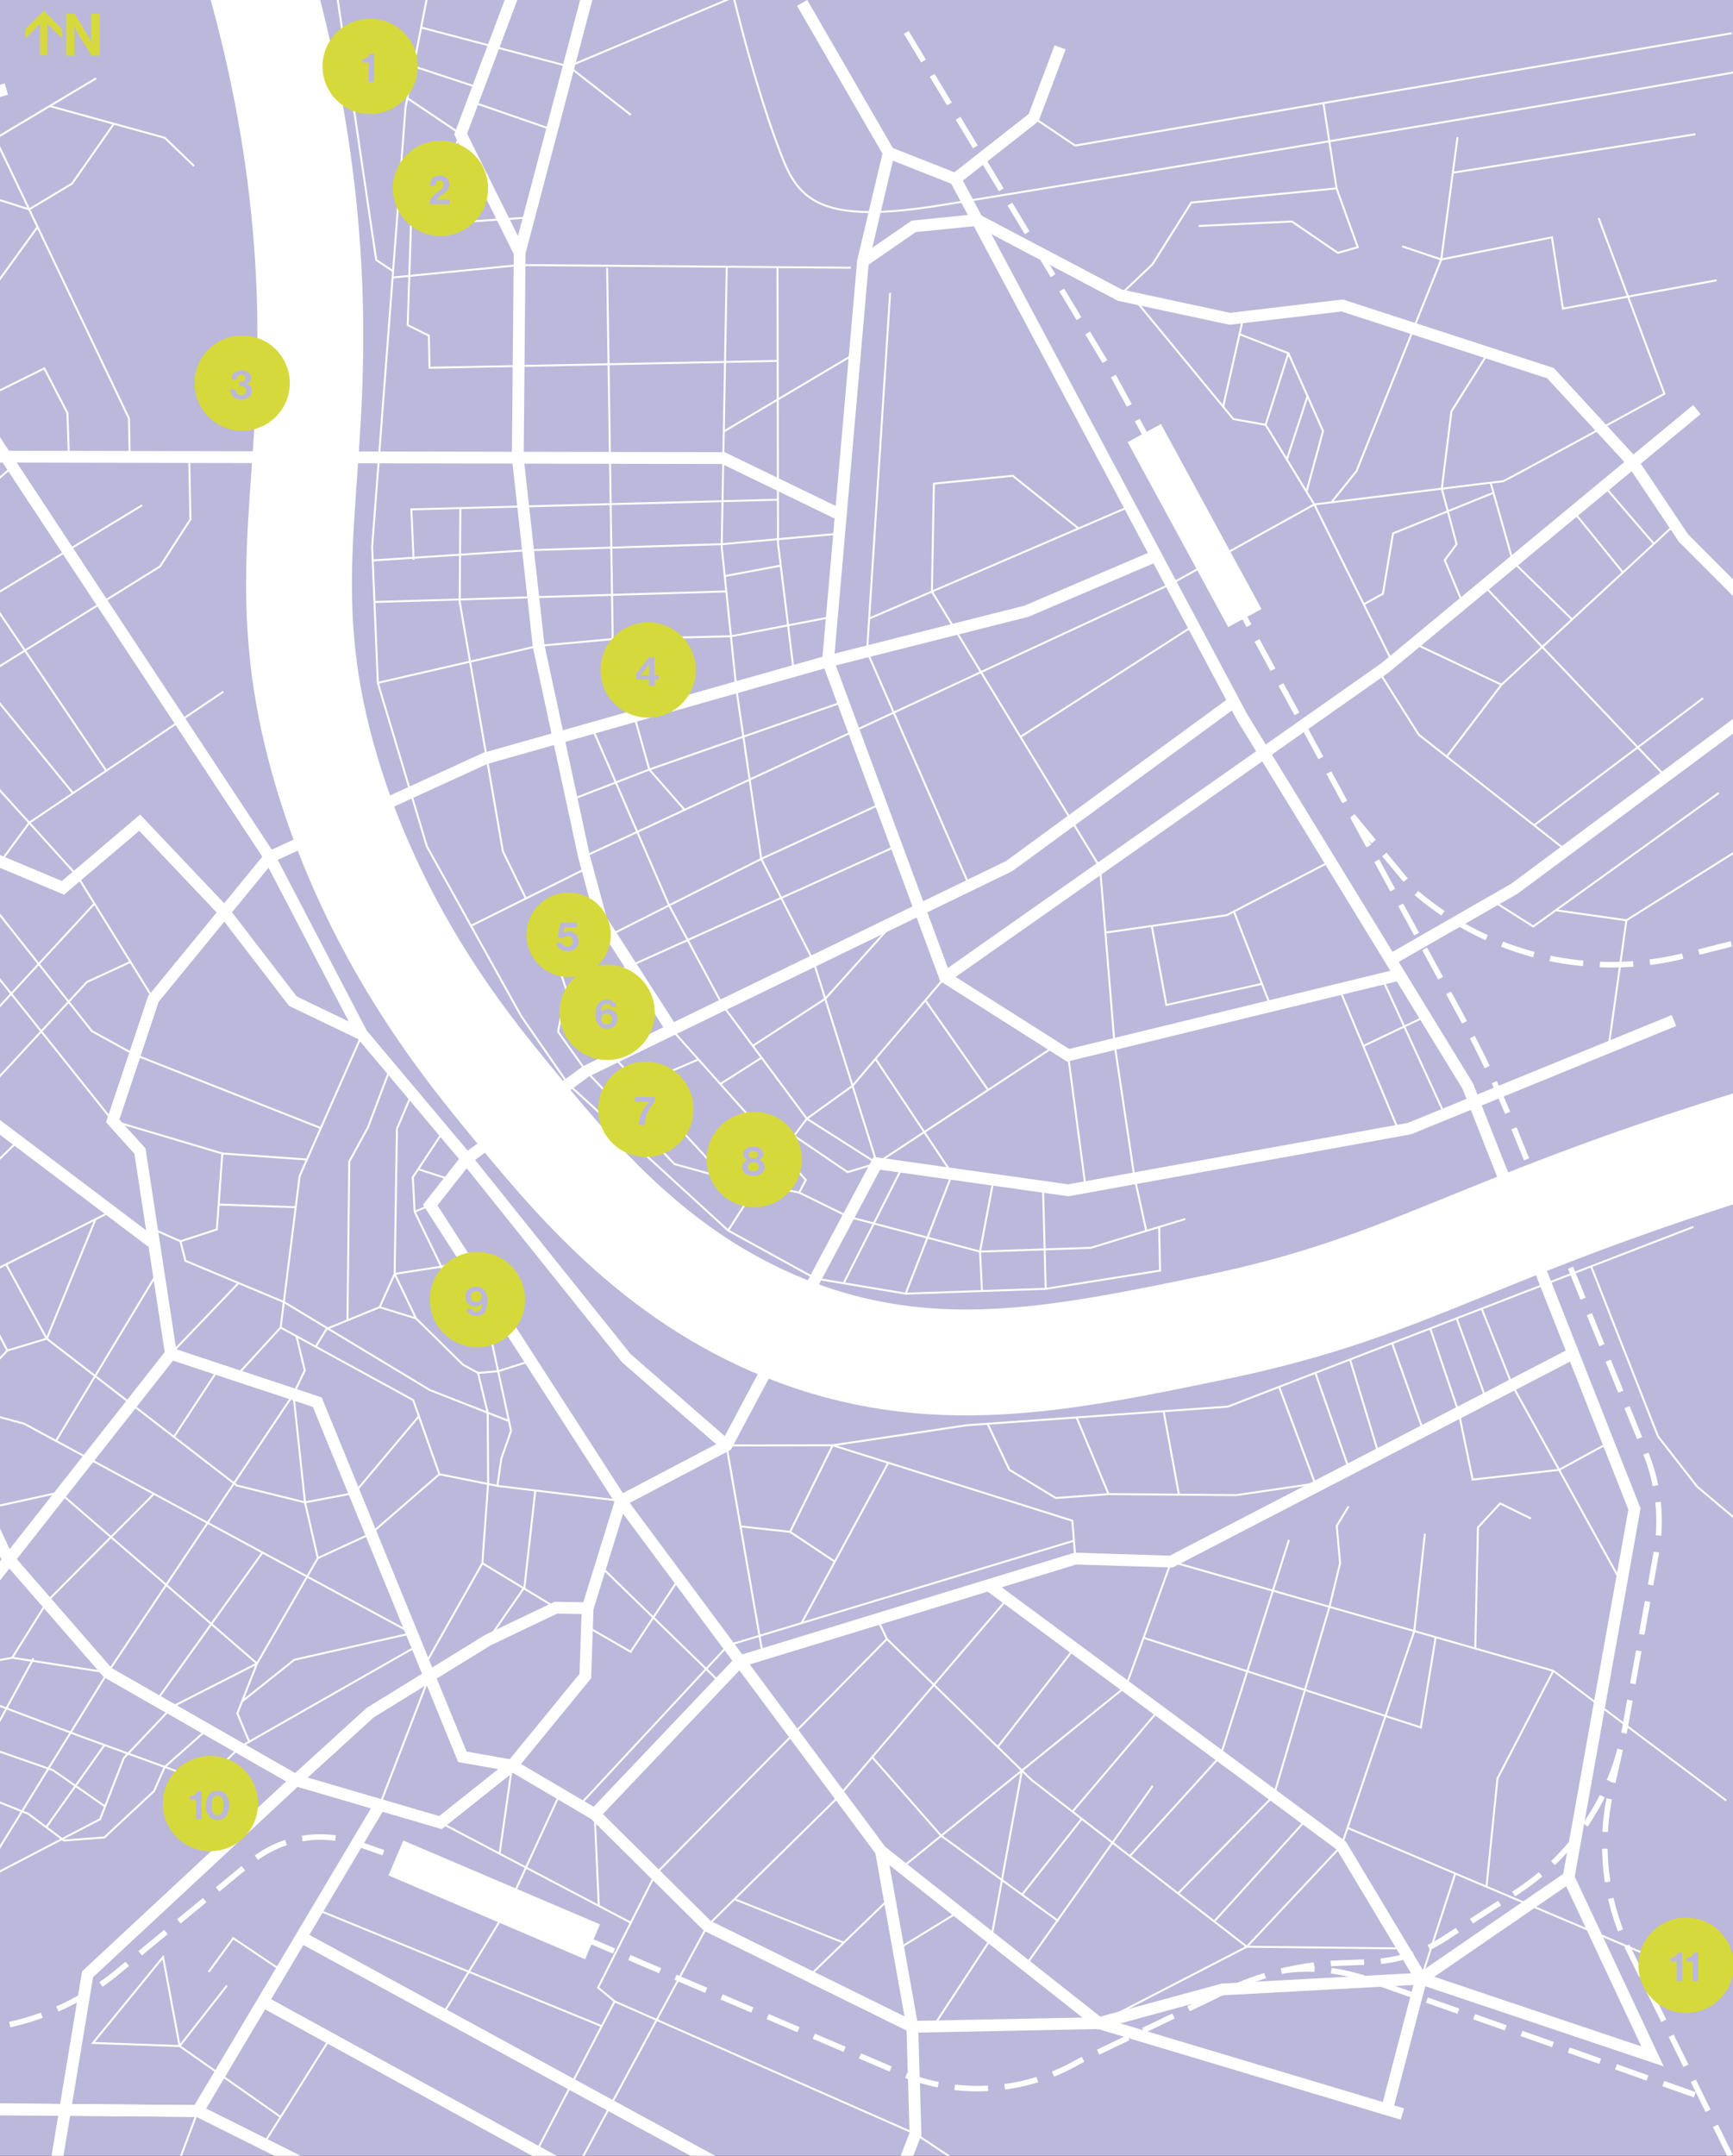 <?xml version="1.0" encoding="UTF-8"?>
<svg xmlns="http://www.w3.org/2000/svg" viewBox="0 0 881.8 1096.5">
  <rect x="0" y="0" width="881.8" height="1096.5" fill="#333333" stroke="none"/>
  <defs>
    <style>
      .cls-1 {
        stroke-width: 6px;
      }

      .cls-1, .cls-2, .cls-3, .cls-4, .cls-5 {
        fill: none;
        stroke: #fff;
        stroke-miterlimit: 10;
      }

      .cls-2 {
        stroke-width: 19.29px;
      }

      .cls-3 {
        stroke-dasharray: 17.01 8.5;
        stroke-width: 2.83px;
      }

      .cls-4 {
        stroke-width: 53.86px;
      }

      .cls-6 {
        fill: #d6d93c;
      }

      .cls-7 {
        fill: #bbb8db;
      }
    </style>
  </defs>
  <g id="BG">
    <rect class="cls-7" x="-293.86" y="12.16" width="1392.85" height="1202.91" transform="translate(1008.14 199.05) rotate(88.87)"/>
  </g>
  <g id="Other">
    <path class="cls-4" d="M89.18-127.53C144.72-5.33,157.22,94.62,157.89,164.7c.86,91.13-18.2,140.08,8.75,229.25,24.36,80.6,68.76,135.99,89.75,161.67,35.04,42.89,76.01,93.04,143.41,120.06,73.64,29.52,139.82,15.78,219.12-.68,102.71-21.32,130.91-51.76,292.24-99.58,38.64-11.45,70.65-19.68,91.52-24.81"/>
  </g>
  <g id="Streets_2" data-name="Streets 2">
    <polyline class="cls-5" points="263.89 186.16 218.54 187.05 218.22 170.72 207.45 165.37 209.1 114.7 269.12 110.63"/>
    <line class="cls-5" x1="263.89" y1="186.16" x2="395.7" y2="183.56"/>
    <line class="cls-5" x1="264.35" y1="134.81" x2="199.77" y2="141.16"/>
    <polyline class="cls-5" points="142.79 675.21 210.25 712.13 223.55 749.84 253.07 755.77 315.91 763.39"/>
    <polyline class="cls-5" points="120.47 699.63 142.79 675.21 152.45 598.24 184.25 526.14"/>
    <line class="cls-5" x1="-65.2" y1="232.15" x2="19.11" y2="115.42"/>
    <polyline class="cls-5" points="301.35 370.32 340.46 460.5 367.65 511.21 410.54 569.01 446.17 591.68 413.87 488.8 387.35 436.85 374.74 350.86 367.22 278.09 369.79 135.66"/>
    <polyline class="cls-5" points="293.63 501.33 312.6 537.9 369.03 599.24 406.66 606.57 431.67 618.88 498.66 636.59 555.02 634.69 603.13 620"/>
    <polyline class="cls-5" points="369.03 599.24 343.23 592.11 298.27 544.85 283.95 524.79 288.14 503.37 282.62 486.76 310.8 475.46 387.35 436.85 448.18 408.87"/>
    <line class="cls-5" x1="245.44" y1="795.09" x2="282.8" y2="817.73"/>
    <polyline class="cls-5" points="272.43 757.78 266.85 807.33 248.25 834.22"/>
    <line class="cls-5" x1="369.65" y1="735.18" x2="388.05" y2="841.21"/>
    <polyline class="cls-5" points="547.17 792.75 545.65 773.48 423.69 735.12"/>
    <polyline class="cls-5" points="589.81 624.07 590.27 646.26 532.07 655.53 460.84 657.99 414.91 650.3 370.51 625.87 289.19 551.49 265.16 516.76 217.21 430.55 192.25 347.32 189.36 278.19 206.33 54.73 223.73 -34.4"/>
    <line class="cls-5" x1="239.66" y1="470.9" x2="298.75" y2="441.49"/>
    <polyline class="cls-5" points="370.51 625.87 385.52 602.45 410.54 569.01 433.8 552.26 480.85 497.03"/>
    <polyline class="cls-5" points="267.58 457 255.9 433.08 233.91 306.11 234.24 258.43"/>
    <polyline class="cls-5" points="456.13 430.32 320.93 491.18 288.14 503.37"/>
    <polyline class="cls-5" points="536.4 532.27 446.17 591.68 431.29 596.18 404.05 577.68"/>
    <line class="cls-5" x1="532.07" y1="655.53" x2="530.7" y2="603.61"/>
    <polyline class="cls-5" points="499.65 656.65 498.66 636.59 505.54 600.06"/>
    <polyline class="cls-5" points="460.84 657.99 484.49 597.09 445.47 538.56"/>
    <line class="cls-5" x1="429.26" y1="652.7" x2="459.16" y2="593.52"/>
    <line class="cls-5" x1="366.51" y1="551.34" x2="387.51" y2="537.97"/>
    <polyline class="cls-5" points="383.04 531.95 419.9 508.01 455.09 468.82"/>
    <line class="cls-5" x1="470.83" y1="508.79" x2="502.77" y2="554.41"/>
    <line class="cls-5" x1="193.28" y1="918" x2="218.49" y2="852.54"/>
    <polyline class="cls-5" points="-11.3 957.71 54.79 850.72 149.31 709.17 155.08 697.02 150.85 679.62"/>
    <polyline class="cls-5" points="209.54 830.68 12.3 724.15 -103.82 692.74 -176.09 639.63"/>
    <polyline class="cls-5" points="213.15 720.34 180.35 759.38 155.2 764.16 120.54 755.58 23.78 680.88 3.12 643.06"/>
    <polyline class="cls-5" points="149.31 709.17 155.2 764.16 161.71 792.5 130.77 846.11 87.8 868.04 63.03 894.18 50.94 925.3 -11.3 957.71"/>
    <polyline class="cls-5" points="161.71 792.5 188.8 780.03 223.55 749.84"/>
    <line class="cls-5" x1="297.19" y1="435.72" x2="434.46" y2="371.86"/>
    <polyline class="cls-5" points="348.37 411.91 330.38 391.4 311.75 325.06 308.92 136.28"/>
    <polyline class="cls-5" points="291.88 406.3 330.38 391.4 428.95 356.99"/>
    <polyline class="cls-5" points="395.61 135.87 395.88 276.46 403.85 341.31"/>
    <line class="cls-5" x1="504.41" y1="985.78" x2="474.95" y2="1030.67"/>
    <line class="cls-5" x1="411.76" y1="1005.07" x2="452.57" y2="965.64"/>
    <line class="cls-5" x1="161.55" y1="971.37" x2="306.08" y2="1030.53"/>
    <polyline class="cls-5" points="264.91 1155.74 359.91 979.55 426.19 914.34 512.56 813.21"/>
    <polyline class="cls-5" points="312.73 1017.96 304.33 1010.93 320.98 977.95 333.42 953.3 451.28 833.65 446.46 823.56"/>
    <line class="cls-5" x1="167.95" y1="1036.72" x2="134.18" y2="1090.45"/>
    <polyline class="cls-5" points="142.79 1076.75 91.4 1040.69 47.32 1039.1 82.97 995.44 91.4 1040.69"/>
    <line class="cls-5" x1="115.5" y1="1009.88" x2="91.4" y2="1040.69"/>
    <polyline class="cls-5" points="106.16 1003 118.69 985.83 143.17 1002.27"/>
    <polyline class="cls-5" points="451.28 833.65 524.71 905.18 634.42 990.17 713.91 991.03"/>
    <line class="cls-5" x1="521.93" y1="999.61" x2="586.54" y2="908.32"/>
    <line class="cls-5" x1="465.83" y1="1085.36" x2="598.06" y2="1173.21"/>
    <polyline class="cls-5" points="209.58 838.71 122.16 888.53 104.26 906.15 41.69 883.39 -41.72 852.01 -122.5 786.24"/>
    <line class="cls-5" x1="133.56" y1="789.64" x2="80.56" y2="863.72"/>
    <polyline class="cls-5" points="-7.56 767.37 30.26 759.1 130.77 846.11 120.77 871.42 126.79 885.89"/>
    <line class="cls-5" x1="210.99" y1="616.36" x2="218.91" y2="612.93"/>
    <line class="cls-5" x1="212.78" y1="594.68" x2="229.13" y2="599.96"/>
    <polyline class="cls-5" points="406.66 606.57 410 600.16 341.88 523.7"/>
    <line class="cls-5" x1="465.83" y1="1085.36" x2="312.73" y2="1017.96"/>
    <line class="cls-5" x1="434.46" y1="371.86" x2="595.86" y2="296.97"/>
    <polyline class="cls-5" points="452.93 148.95 441.17 331.36 493.19 450.35"/>
    <line class="cls-5" x1="442.25" y1="314.62" x2="574.87" y2="257.58"/>
    <polyline class="cls-5" points="559.74 441.22 474.19 300.88 475.19 245.99 515.3 242 548.8 268.79"/>
    <polyline class="cls-5" points="567.11 531 577.13 598.19 583.27 626.06"/>
    <line class="cls-5" x1="567.11" y1="531" x2="559.74" y2="441.22"/>
    <line class="cls-5" x1="552.32" y1="603.53" x2="543.47" y2="536.75"/>
    <polyline class="cls-5" points="192.25 347.32 274.07 328.51 311.75 325.06 371.92 323.63 422.61 313.92"/>
    <line class="cls-5" x1="190.53" y1="306.2" x2="369.57" y2="300.81"/>
    <line class="cls-5" x1="368.76" y1="293" x2="397.26" y2="287.69"/>
    <polyline class="cls-5" points="210.44 284.61 209.3 259.09 395.84 254.16"/>
    <polyline class="cls-5" points="225.63 575.33 210.05 598.79 210.99 616.36 224.53 644.27 234.48 672.65 250.04 681.69 260.06 727.75 255.09 741.84 253.07 755.77"/>
    <polyline class="cls-5" points="270 692.18 253.47 697.45 243.24 698.32 235.59 694.13 211.68 670.58 200.82 647.94"/>
    <line class="cls-5" x1="310.78" y1="557.99" x2="355.38" y2="538.86"/>
    <polyline class="cls-5" points="160.63 684.97 166.23 675.88 193.16 664.87 200.82 647.94 201.97 574.17 209.58 556.25"/>
    <polyline class="cls-5" points="176.8 671.56 177.71 590.83 187.26 573.37 198.61 543.21"/>
    <polyline class="cls-5" points="200.82 647.94 224.53 644.27 237.01 641.01"/>
    <line class="cls-5" x1="193.16" y1="664.87" x2="211.68" y2="670.58"/>
    <polyline class="cls-5" points="189.65 285.06 208.96 283.79 268.68 279.85 367.19 276.79 425.08 271.62"/>
    <line class="cls-5" x1="451.99" y1="744.02" x2="407.88" y2="825.54"/>
    <polyline class="cls-5" points="458.93 949.89 572.9 857.78 595.94 794.28"/>
    <line class="cls-5" x1="504.41" y1="985.78" x2="519.97" y2="900.56"/>
    <polyline class="cls-5" points="64.46 1154.34 86.47 1111.54 100.68 1073.72"/>
    <line class="cls-5" x1="312.73" y1="1017.96" x2="222.75" y2="1190.74"/>
    <polyline class="cls-5" points="225.34 1024.52 257.43 972.03 284.9 912.35"/>
    <line class="cls-5" x1="432.98" y1="136.18" x2="264.35" y2="134.81"/>
    <line class="cls-5" x1="519.24" y1="374.79" x2="606.07" y2="319.02"/>
    <polyline class="cls-5" points="562.46 474.35 624.22 465.49 676.91 438.14"/>
    <polyline class="cls-5" points="369.65 735.18 423.69 735.12 491.91 724.93 624.79 715.45 861.67 624.02"/>
    <polyline class="cls-5" points="595.94 794.28 790.38 849.82 878.36 915.81"/>
    <polyline class="cls-5" points="559.19 1029.02 634.42 990.17 682.58 938.79 719.64 829.61 725.04 780.09"/>
    <polyline class="cls-5" points="7.59 236.33 -55.73 290.81 -80.3 321.4"/>
    <polyline class="cls-5" points="-80.69 362.15 -31.14 319.7 72.34 256.99"/>
    <polyline class="cls-5" points="113.62 351.82 14.88 418.48 -25.11 472.8 -72.35 518.84 -116.53 560.07 -151.87 613.7"/>
    <line class="cls-5" x1="-85.12" y1="253.5" x2="37.15" y2="403.45"/>
    <line class="cls-5" x1="54.06" y1="392.03" x2="-54.06" y2="232.17"/>
    <polyline class="cls-5" points="78.05 508.1 39.28 445.43 -63.23 332.2"/>
    <line class="cls-5" x1="48.05" y1="459.6" x2="-34.7" y2="549.26"/>
    <polyline class="cls-5" points="-14.24 562.69 44.22 499.48 66.39 489.25"/>
    <polyline class="cls-5" points="-32.28 424.63 46.73 524.45 68.57 536.48 163.23 573.78"/>
    <polyline class="cls-5" points="156.18 589.77 113.13 586.7 57.35 570.1 -72.2 407.9"/>
    <polyline class="cls-5" points="56.58 616.13 -43.09 666.34 -82.67 653.67 -147.91 660.34"/>
    <polyline class="cls-5" points="48.58 620.16 23.78 680.88 3.72 686.92 -22.45 714.75"/>
    <line class="cls-5" x1="3.72" y1="686.92" x2="-65.21" y2="554.8"/>
    <polyline class="cls-5" points="54.79 850.72 6.22 843.16 -41.72 852.01"/>
    <polyline class="cls-5" points="78.35 759.82 24.57 813.88 6.22 843.16"/>
    <line class="cls-5" x1="17.05" y1="843.49" x2="-22.92" y2="917.34"/>
    <polyline class="cls-5" points="96.27 232.47 96.89 264.17 81.42 288.11 -10.35 345.2 -84.39 411.76 -166.21 503.03"/>
    <polyline class="cls-5" points="574.89 944.05 620.95 893.27 655.87 783.23"/>
    <polyline class="cls-5" points="599.43 963.06 648.12 913.33 676.48 817.28 681.88 795.13 680.17 776.1 686.19 766.22"/>
    <polyline class="cls-5" points="547.78 720.94 564.07 759.96 629.16 760.47 669.17 754.57"/>
    <polyline class="cls-5" points="294.21 918.89 362.49 845.46 370.5 836.85 546.45 783.64"/>
    <line class="cls-5" x1="224.12" y1="927.03" x2="320.98" y2="977.95"/>
    <polyline class="cls-5" points="708.43 336.63 668.75 256.58 643.98 216.07 627.58 213.16 574.04 148.24"/>
    <polyline class="cls-5" points="677.46 255.5 690.25 239.57 733.35 131.99 741.65 69.76"/>
    <polyline class="cls-5" points="757.2 179.5 738.53 209.23 733.63 248.56 741.16 276.79 735.12 284.91 744.33 306.92"/>
    <polyline class="cls-5" points="701.73 341.74 721.9 373.69 796.61 432.35"/>
    <line class="cls-5" x1="685.67" y1="929.7" x2="849.32" y2="999.05"/>
    <line class="cls-5" x1="723.13" y1="1006.4" x2="740.49" y2="952.93"/>
    <polyline class="cls-5" points="756.37 959.66 761.96 904.59 790.38 849.82"/>
    <polyline class="cls-5" points="581.89 833.01 722.98 878.64 730.52 832.72"/>
    <line class="cls-5" x1="650.85" y1="705.39" x2="669.17" y2="754.57"/>
    <line class="cls-5" x1="669.29" y1="698.28" x2="686.47" y2="747.4"/>
    <line class="cls-5" x1="686.92" y1="691.47" x2="701.53" y2="739.6"/>
    <line class="cls-5" x1="708.34" y1="683.2" x2="724.23" y2="727.85"/>
    <line class="cls-5" x1="727.76" y1="675.71" x2="742.27" y2="718.5"/>
    <line class="cls-5" x1="741.17" y1="670.53" x2="756.06" y2="711.36"/>
    <line class="cls-5" x1="753.9" y1="665.62" x2="769.43" y2="704.44"/>
    <line class="cls-5" x1="592.08" y1="717.78" x2="599.88" y2="760.24"/>
    <polyline class="cls-5" points="502.5 724.17 513.6 747.57 537.19 761.93 564.07 759.96"/>
    <polyline class="cls-5" points="376.79 776.37 402.01 779.15 424.79 794.3"/>
    <line class="cls-5" x1="402.01" y1="779.15" x2="423.69" y2="735.12"/>
    <line class="cls-5" x1="234.4" y1="68.17" x2="228.36" y2="82.26"/>
    <line class="cls-5" x1="234.4" y1="68.17" x2="207.27" y2="49.93"/>
    <line class="cls-5" x1="243.28" y1="44.53" x2="210.43" y2="33.72"/>
    <polyline class="cls-5" points="214.28 14 289.39 33.77 388.89 -8.05"/>
    <line class="cls-5" x1="289.39" y1="33.77" x2="321.02" y2="58.48"/>
    <line class="cls-5" x1="240.5" y1="51.93" x2="280.91" y2="65.92"/>
    <polyline class="cls-5" points="200.01 137.98 191.42 132.21 169.94 -13.05"/>
    <polyline class="cls-5" points="65.99 232.41 65.6 212.79 -2.37 70.45 48.91 39.83"/>
    <polyline class="cls-5" points="-68.54 80.25 14.84 106.48 36.64 93.42 57.95 62.95"/>
    <polyline class="cls-5" points="25.27 53.95 83.81 70.08 98.74 84.43"/>
    <polyline class="cls-5" points="-14.55 205.73 22.55 187.37 34.3 210.08 35.06 232.35"/>
    <path class="cls-5" d="M369.14-20.02c6.1,29.4,18.86,75.84,29.96,102.74,9.17,22.23,24.91,30.56,80.25,21.57,150.29-24.41,340.49-56.25,408.42-68.45"/>
    <line class="cls-5" x1="368.28" y1="219.48" x2="435.01" y2="179.91"/>
    <polyline class="cls-5" points="569.84 150.14 586.38 134.46 606.16 103.03 680.08 95.81"/>
    <polyline class="cls-5" points="525.93 59.82 547.05 74.04 881.19 16.9"/>
    <polyline class="cls-5" points="673.39 52.44 680.08 95.81 690.87 125.75 680.73 128.62 657.35 112.67 609.94 114.93"/>
    <line class="cls-5" x1="739.24" y1="87.84" x2="862.69" y2="68.27"/>
    <polyline class="cls-5" points="713.48 125.31 733.35 131.99 789.67 120.71 795.26 156.96 873.47 142.56"/>
    <path class="cls-5" d="M813.42,110.92l33.47,89.37s-81.27,44.46-82.08,44.47-96.06,11.82-96.06,11.82l-72.89,40.39"/>
    <polyline class="cls-5" points="693.92 307.37 703.65 302.01 708.81 271.3 759.92 250.65"/>
    <line class="cls-5" x1="769.87" y1="285.76" x2="758.47" y2="245.52"/>
    <polyline class="cls-5" points="664.78 250.09 673.2 219.23 655.57 179.67 630.7 170"/>
    <line class="cls-5" x1="622.38" y1="206.85" x2="632.66" y2="161.33"/>
    <line class="cls-5" x1="655.57" y1="179.67" x2="643.98" y2="216.07"/>
    <line class="cls-5" x1="665.31" y1="201.53" x2="654.78" y2="233.73"/>
    <line class="cls-5" x1="755.16" y1="297.95" x2="847.43" y2="394.93"/>
    <line class="cls-5" x1="780.58" y1="419.76" x2="866.57" y2="355.12"/>
    <polyline class="cls-5" points="736.14 384.87 763.99 348.27 852.52 266.48"/>
    <line class="cls-5" x1="719.69" y1="327.31" x2="763.99" y2="348.27"/>
    <line class="cls-5" x1="769.87" y1="285.76" x2="799.93" y2="315.06"/>
    <line class="cls-5" x1="800.7" y1="260.24" x2="825.79" y2="291.17"/>
    <line class="cls-5" x1="816.33" y1="247.3" x2="841.55" y2="276.6"/>
    <polyline class="cls-5" points="759.67 458.27 780.16 471.24 874.61 403.3"/>
    <polyline class="cls-5" points="791.63 462.98 827.55 468.09 901.14 421.85"/>
    <line class="cls-5" x1="818.49" y1="532.66" x2="827.55" y2="468.09"/>
    <line class="cls-5" x1="681.61" y1="503.14" x2="711.64" y2="575.03"/>
    <line class="cls-5" x1="693.68" y1="532.05" x2="725.19" y2="517.03"/>
    <line class="cls-5" x1="703.38" y1="497.84" x2="735.02" y2="566.75"/>
    <polyline class="cls-5" points="586.06 470.96 593.48 511.15 642.12 500.42"/>
    <line class="cls-5" x1="627.85" y1="463.61" x2="646.49" y2="511.69"/>
    <line class="cls-5" x1="546.65" y1="838.38" x2="507.66" y2="888.57"/>
    <polyline class="cls-5" points="443.79 893.74 478.91 933.73 538.58 977.19"/>
    <line class="cls-5" x1="520.05" y1="963.69" x2="550.43" y2="925.1"/>
    <line class="cls-5" x1="545.72" y1="921.45" x2="589.44" y2="869.99"/>
    <path class="cls-5" d="M617.81,977.3c1.63-1.69,46.82-51.77,46.82-51.77"/>
    <line class="cls-5" x1="429.3" y1="988.12" x2="373.7" y2="965.98"/>
    <line class="cls-5" x1="304.68" y1="969.38" x2="302.59" y2="922.76"/>
    <line class="cls-5" x1="254.2" y1="942.84" x2="260.59" y2="898.03"/>
    <polyline class="cls-5" points="750.65 838.47 752.03 776.9 763.32 764.7 778.99 772.38"/>
    <line class="cls-5" x1="769.43" y1="704.44" x2="824.98" y2="804.84"/>
    <polyline class="cls-5" points="742.27 718.5 749.34 752.56 793.32 747.61 818.41 733.92"/>
    <polyline class="cls-5" points="809.61 644.11 843.64 730.58 863.6 756.19 931.58 813.39"/>
    <polyline class="cls-5" points="-33.91 879.15 26.93 900.36 53.46 918.8"/>
    <polyline class="cls-5" points="-18.58 909.33 14.45 922.6 32.59 936.14 53.12 934.57 78.38 911.01 83.81 898.71 105.39 879.65"/>
    <line class="cls-5" x1="23.53" y1="929.38" x2="53.16" y2="887.57"/>
    <polyline class="cls-5" points="123.14 865.43 149.79 844.2 209.54 830.68"/>
    <line class="cls-5" x1="-31.4" y1="619.62" x2="9.18" y2="580.36"/>
    <line class="cls-5" x1="28.49" y1="732.9" x2="80.56" y2="646.58"/>
    <polyline class="cls-5" points="113.13 586.7 110.33 625.34 91.83 631.36 75.38 624.03"/>
    <polyline class="cls-5" points="91.83 631.36 94.35 641.29 121.39 652.59 144.42 662.22 218.71 707.02 258.98 722.79"/>
    <polyline class="cls-5" points="243.24 698.32 248.15 718.55 248.38 754.28 245.44 795.09 216.19 846.93"/>
    <line class="cls-5" x1="121.39" y1="652.59" x2="86.97" y2="688.55"/>
    <line class="cls-5" x1="88.49" y1="730.84" x2="111.03" y2="696.51"/>
    <line class="cls-5" x1="111.25" y1="612.67" x2="150.47" y2="614.02"/>
    <line class="cls-5" x1="305.61" y1="796.66" x2="366.33" y2="855.69"/>
    <polyline class="cls-5" points="345.38 803.04 320.89 840.16 298.68 827.33"/>
    <line class="cls-5" x1="487.6" y1="972.51" x2="457.13" y2="991.19"/>
  </g>
  <g id="Streets_1" data-name="Streets 1">
    <polyline class="cls-1" points="299 818 282.8 817.73 248.25 834.22 188.32 871.12 150.61 905.51 44.56 1004.17 20.88 1147.12"/>
    <polyline class="cls-1" points="264.41 128.52 234.4 68.17 282.12 -58.83"/>
    <polyline class="cls-1" points="260.59 898.03 235.29 893.59 161.44 713.18 111.03 696.51 86.97 688.55 71.22 585.49 57.35 570.1 78.05 508.1 137.19 435.93 246.87 385.75 421.31 336.37"/>
    <polyline class="cls-1" points="712.61 495.6 543.47 536.75 480.85 497.03 421.31 336.37 439.12 132.93 452.22 77.68"/>
    <polyline class="cls-1" points="713.58 1075.26 559.19 1029.02 464.22 1030.89 359.91 979.55 302.59 922.76 260.59 898.03 224.12 927.03 150.61 905.51 54.79 850.72 3.24 791.47 -34.11 711.6 -97.88 390.12 -164.91 308.45"/>
    <polyline class="cls-1" points="260.59 898.03 297.83 852.49 299 818 315.91 763.39 369.65 735.18 446.17 591.68 543.54 605.43 717.21 574.02 851.74 519.08"/>
    <polyline class="cls-1" points="448.26 941.46 464.22 1030.89 465.83 1085.36 410.56 1227.64"/>
    <polyline class="cls-1" points="341.88 523.7 305.89 467.84 297.19 435.72 274.07 328.51 263.46 232.8 264.41 128.52 311.36 -49.59"/>
    <polyline class="cls-1" points="302.59 922.76 376.53 844.96 547.17 792.75 595.94 794.28 800.45 688.38"/>
    <polyline class="cls-1" points="480.85 497.03 704.72 339.7 863.42 208.32"/>
    <polyline class="cls-1" points="153.27 985.29 369.62 1103.04 548.8 1177.85"/>
    <polyline class="cls-1" points="433.11 1169.57 346.87 1134.81 133.81 1018.01"/>
    <line class="cls-1" x1="77.15" y1="631.65" x2="-189.69" y2="430.3"/>
    <line class="cls-2" x1="201.44" y1="945.03" x2="301.5" y2="987.67"/>
    <path class="cls-3" d="M461.13,16.48l103.83,171.98,178.8,328.84c9.54,17.54,18.08,35.61,25.59,54.11l68.07,167.8c6.53,16.11,8.38,33.74,5.31,50.85l-15.97,89.16c-6.16,34.41-26.36,64.7-55.76,83.61l-36.39,23.42c-11.13,7.17-23.99,11.19-37.23,11.66l-15.47.55c-20.41.72-40.45,5.66-58.86,14.49l-73.85,35.44c-28,16.31-62.07,18.43-91.88,5.73l-261.76-111.59-14.1-4.99c-18.18-6.43-38.4-2.95-53.39,9.19l-68.27,56.25c-48.96,40.34-119.77,39.89-168.21-1.07l-152.79-129.22"/>
    <line class="cls-2" x1="582.26" y1="220.28" x2="633.42" y2="314.37"/>
    <polyline class="cls-1" points="421.31 336.37 522.24 310.9 588.27 282.72"/>
    <polyline class="cls-1" points="486.12 91.05 631.87 364.52 746.85 552.45 831.66 767.52 798.14 954.9 723.13 1006.4 622.2 1011.86 559.19 1029.02 448.26 941.46 315.91 763.39 218.91 612.93 237.45 589.39 298.27 544.85 513.51 440.5 627.82 356.92"/>
    <polyline class="cls-1" points="-171.21 287.77 -94.79 261.8 -65.2 232.15 -54.06 232.17 368.11 233.01 425.71 260.91"/>
    <polyline class="cls-1" points="86.97 688.55 -41.72 852.01 -11.3 957.71 -30.41 988.66 -31.34 1070.88"/>
    <polyline class="cls-1" points="-77.45 405.71 32.04 451.58 71.06 418.44 114.22 463.96 149.02 509.24 184.25 526.14 237.45 589.39"/>
    <polyline class="cls-1" points="369.65 735.18 318.67 690.79 237.45 589.39 184.25 526.14 137.19 435.93 -123.69 40.15"/>
    <polyline class="cls-1" points="899.81 316.97 856.58 273.63 830.87 235.27 788.95 189.81 682.94 155.37 625.77 162.15 569.84 150.14 497.22 111.88 464.93 115.13 439.12 132.93"/>
    <polyline class="cls-1" points="706.39 488.84 770.67 451.96 899.12 356.52"/>
    <polyline class="cls-1" points="583.93 1290.12 264.91 1155.74 100.68 1073.72 -24.75 1072.66 -191.85 1029.03"/>
    <polyline class="cls-1" points="-157.33 1037 -24.75 1072.66 100.68 1073.72 193.28 918"/>
    <polyline class="cls-1" points="539.42 24.08 525.93 59.82 486.12 91.05 452.22 77.68 408.15 1.48"/>
    <polyline class="cls-1" points="723.13 1006.4 840.85 1045.94 798.14 954.9"/>
    <polyline class="cls-1" points="3.23 45.28 -58.94 63.58 -68.54 80.25 -177.48 45.98"/>
    <path class="cls-3" d="M688.12,414.96l32.51,39.22c37.78,32.12,88.75,43.98,136.83,31.84l86.21-21.77"/>
    <path class="cls-3" d="M880.37,1096.5l-52.25-106.2c-11.51-24.62-14.53-52.37-8.57-78.89l4.88-21.73"/>
    <path class="cls-3" d="M862.34,1065.45s-89.02-31.57-159.97-56.48c-7.9-2.77-27.15-10.13-49.59-6.56"/>
    <polyline class="cls-1" points="503.12 806.23 682.58 938.79 723.13 1006.4 705.74 1072.91"/>
  </g>
  <g id="Locations">
    <g>
      <path class="cls-6" d="M33.66,28.3h4.25v-10.97c0-1.49-.12-3.71-.12-3.71h.06s.83,1.81,1.52,2.94l7.25,11.74h4.16V7.05h-4.25v11.14c0,1.49.12,3.69.12,3.69h-.06s-.8-1.81-1.49-2.97l-7.07-11.86h-4.37v21.25Z"/>
      <polygon class="cls-6" points="31.64 14.92 22.24 5.51 12.83 14.92 12.83 19.63 20.36 12.1 20.36 28.1 24.12 28.1 24.12 12.1 31.64 19.63 31.64 14.92"/>
    </g>
    <g>
      <path class="cls-6" d="M188.34,58c-13.36,0-24.24-10.87-24.24-24.24s10.87-24.24,24.24-24.24,24.24,10.87,24.24,24.24-10.87,24.24-24.24,24.24Z"/>
      <path class="cls-7" d="M187.61,31.84h-3.22v-1.87c1.75-.06,3.3-.71,3.6-2.54h2.47v14.34h-2.85v-9.93Z"/>
    </g>
    <g>
      <path class="cls-6" d="M224.12,120.05c-13.36,0-24.24-10.87-24.24-24.24s10.87-24.24,24.24-24.24,24.24,10.87,24.24,24.24-10.87,24.24-24.24,24.24Z"/>
      <path class="cls-7" d="M221.97,98.17c1.79-1.41,3.74-2.41,3.74-4.24,0-1.33-.71-2.22-1.97-2.22-1.43,0-2.29,1.04-2.33,2.89h-2.66c0-3.24,1.66-5.3,5.05-5.3,3.1,0,4.84,2.1,4.84,4.55,0,2.68-1.83,3.95-3.57,5.11-1.1.71-2.39,1.62-2.87,2.54h6.57v2.33h-10.23c.1-2.72,1.81-4.39,3.43-5.65Z"/>
    </g>
    <g>
      <path class="cls-6" d="M123.22,219.1c-13.36,0-24.24-10.87-24.24-24.24s10.87-24.24,24.24-24.24,24.24,10.87,24.24,24.24-10.87,24.24-24.24,24.24Z"/>
      <path class="cls-7" d="M117.2,198.03h2.7c.1,1.7.85,2.89,2.81,2.89,1.58,0,2.51-.85,2.51-2.31,0-1.37-.87-2.2-2.62-2.2h-.87v-2.14h.81c1.35,0,2.31-.69,2.31-1.89,0-1.12-.77-1.87-2.02-1.87-1.62,0-2.41,1.06-2.47,2.54h-2.7c.1-2.81,1.87-4.7,5.17-4.7,2.97,0,4.88,1.48,4.88,3.84,0,1.6-1.02,2.54-2.43,2.99v.04c1.81.44,2.89,1.6,2.89,3.57,0,2.95-2.43,4.39-5.36,4.39-3.68,0-5.57-2.04-5.61-5.15Z"/>
    </g>
    <g>
      <path class="cls-6" d="M329.79,365.04c-13.36,0-24.24-10.87-24.24-24.24s10.87-24.24,24.24-24.24,24.24,10.87,24.24,24.24-10.87,24.24-24.24,24.24Z"/>
      <path class="cls-7" d="M330.24,345.72h-6.57v-3.06l6.46-8.25h2.87v9.04h2.16v2.27h-2.16v3.1h-2.76v-3.1ZM325.96,343.45h4.28v-5.53h-.04l-4.24,5.47v.06Z"/>
    </g>
    <g>
      <path class="cls-6" d="M289.33,453.99c-11.84,0-21.47,9.63-21.47,21.47s9.63,21.47,21.47,21.47,21.47-9.63,21.47-21.47-9.63-21.47-21.47-21.47Z"/>
      <path class="cls-7" d="M283.16,479.35h2.79c.25,1.39,1.41,2.06,2.89,2.06,1.62,0,2.64-1.16,2.64-2.68,0-1.68-1.14-2.62-2.64-2.62-1.08,0-1.91.42-2.33.89h-2.72l1.37-7.77h8.4v2.35h-6.42l-.54,3.08h.04c.62-.54,1.64-.89,2.95-.89,2.51,0,4.82,1.89,4.82,4.97s-2.39,5.05-5.51,5.05-5.47-1.66-5.74-4.43Z"/>
    </g>
    <g>
      <path class="cls-6" d="M308.92,539.16c-13.36,0-24.24-10.87-24.24-24.24s10.87-24.24,24.24-24.24,24.24,10.87,24.24,24.24-10.87,24.24-24.24,24.24Z"/>
      <path class="cls-7" d="M302.96,516.04c-.02-2.51.48-4.55,1.75-5.99.91-1.04,2.16-1.64,4.09-1.64,2.85,0,4.55,1.56,4.9,3.68h-2.72c-.21-.87-.83-1.52-2.08-1.52-2.08,0-3.08,1.56-3.08,4.07h.04c.75-.87,1.68-1.48,3.35-1.48,2.64,0,4.95,2.06,4.95,5.09s-2.33,4.99-5.3,4.99c-4.07,0-5.86-3.35-5.9-7.21ZM311.46,518.3c0-1.62-1.14-2.85-2.68-2.85-1.75,0-2.76,1.18-2.76,2.83s1.14,2.74,2.74,2.74,2.7-1.18,2.7-2.72Z"/>
    </g>
    <g>
      <path class="cls-6" d="M328.64,588.46c-13.36,0-24.24-10.87-24.24-24.24s10.87-24.24,24.24-24.24,24.24,10.87,24.24,24.24-10.87,24.24-24.24,24.24Z"/>
      <path class="cls-7" d="M330.16,560.47v-.04h-7.07v-2.43h10.14v2.33c-2.56,2.6-4.93,6.73-5.13,11.91h-3.08c.19-5.24,2.97-9.54,5.13-11.76Z"/>
    </g>
    <g>
      <path class="cls-6" d="M383.77,614.01c-13.36,0-24.24-10.87-24.24-24.24s10.87-24.24,24.24-24.24,24.24,10.87,24.24,24.24-10.87,24.24-24.24,24.24Z"/>
      <path class="cls-7" d="M377.61,593.67c0-1.77,1.04-3.14,2.6-3.74v-.06c-1.27-.58-2-1.46-2-2.83,0-2.41,2.1-3.78,5.17-3.78s5.07,1.35,5.07,3.74c0,1.33-.75,2.27-1.97,2.85v.06c1.58.56,2.58,1.91,2.58,3.64,0,2.93-2.43,4.55-5.65,4.55s-5.8-1.56-5.8-4.43ZM386.15,593.56c0-1.45-1.02-2.41-2.76-2.41s-2.85.96-2.85,2.41,1.08,2.24,2.81,2.24,2.81-.89,2.81-2.24ZM385.69,587.27c0-1.12-.87-1.87-2.35-1.87s-2.37.75-2.37,1.87.87,1.91,2.37,1.91,2.35-.79,2.35-1.91Z"/>
    </g>
    <g>
      <path class="cls-6" d="M242.92,685.25c-13.36,0-24.24-10.87-24.24-24.24s10.87-24.24,24.24-24.24,24.24,10.87,24.24,24.24-10.87,24.24-24.24,24.24Z"/>
      <path class="cls-7" d="M237.38,665.62h2.74c.23.85.89,1.56,2.16,1.56.89,0,1.56-.27,2.06-.89.56-.71.87-1.87.89-3.35h-.04c-.75.87-1.75,1.56-3.3,1.56-2.89,0-5.09-1.97-5.09-5.01s2.31-4.99,5.36-4.99c3.78,0,5.9,2.39,5.9,7.21,0,4.55-1.52,7.63-5.69,7.63-2.97,0-4.68-1.58-4.99-3.72ZM245.16,659.49c0-1.62-1.23-2.76-2.85-2.76s-2.81,1.18-2.81,2.72c0,1.62,1.04,2.76,2.79,2.76,1.62,0,2.87-1.08,2.87-2.72Z"/>
    </g>
    <g>
      <path class="cls-6" d="M107.06,941.58c-13.36,0-24.24-10.87-24.24-24.24s10.87-24.24,24.24-24.24,24.24,10.87,24.24,24.24-10.87,24.24-24.24,24.24Z"/>
      <path class="cls-7" d="M99.76,915.41h-3.22v-1.87c1.75-.06,3.3-.71,3.6-2.54h2.47v14.34h-2.85v-9.93Z"/>
      <path class="cls-7" d="M104.75,918.24c0-4.55,2.35-7.44,5.96-7.44s5.92,2.87,5.92,7.44-2.24,7.44-5.94,7.44-5.94-2.91-5.94-7.44ZM113.69,918.24c0-3.01-.87-5.03-2.97-5.03s-3.01,1.99-3.01,5.03.89,5.03,3.01,5.03,2.97-1.97,2.97-5.03Z"/>
    </g>
    <g>
      <path class="cls-6" d="M857.93,1023.84c-13.36,0-24.24-10.87-24.24-24.24s10.87-24.24,24.24-24.24,24.24,10.87,24.24,24.24-10.87,24.24-24.24,24.24Z"/>
      <path class="cls-7" d="M853.12,997.68h-3.22v-1.87c1.75-.06,3.3-.71,3.6-2.54h2.47v14.34h-2.85v-9.93Z"/>
      <path class="cls-7" d="M861.27,997.68h-3.22v-1.87c1.75-.06,3.3-.71,3.6-2.54h2.47v14.34h-2.85v-9.93Z"/>
    </g>
  </g>
</svg>
